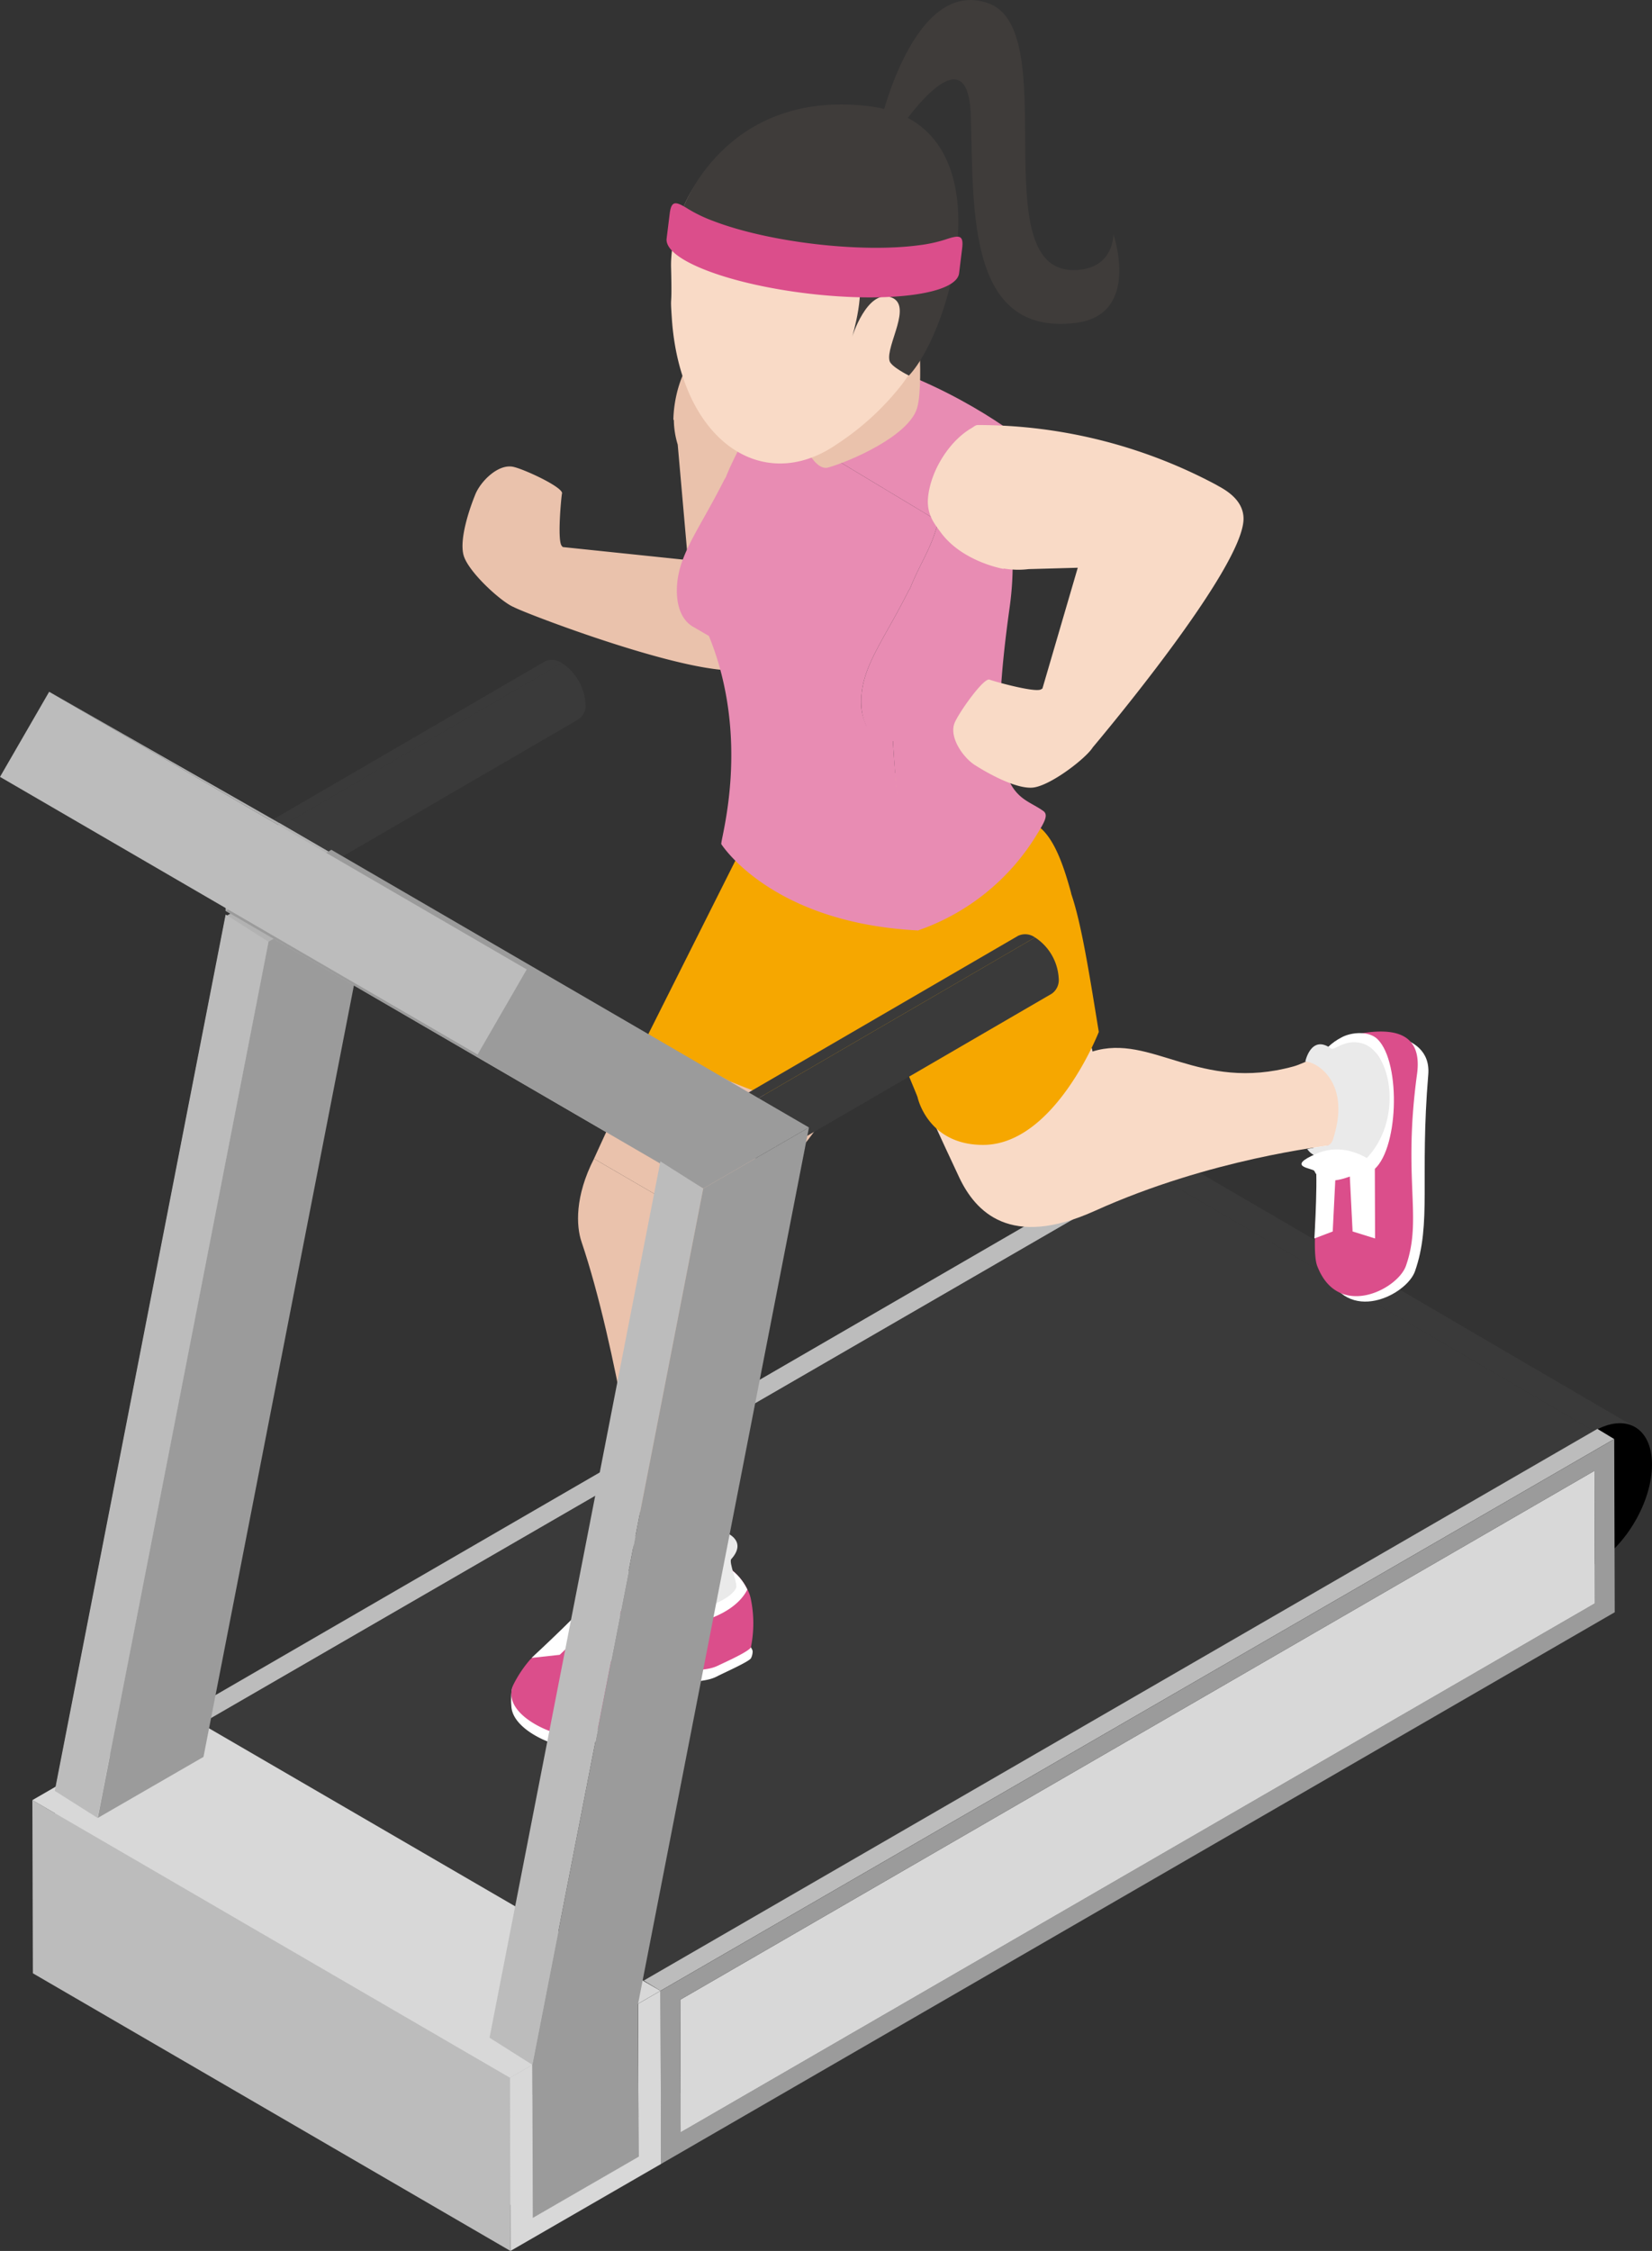 <svg xmlns="http://www.w3.org/2000/svg" width="298.732" height="406.863" viewBox="0 0 298.732 406.863">
  <rect x="0" y="0" width="298.732" height="406.863" fill="#333333" stroke="none"/>
  <g id="Grupo_1019" data-name="Grupo 1019" transform="translate(-306.126 -21.799)">
    <g id="Grupo_983" data-name="Grupo 983" transform="translate(311.98 141.058)">
      <g id="Grupo_956" data-name="Grupo 956" transform="translate(4.05 35.326)">
        <path id="Caminho_4776" data-name="Caminho 4776" d="M360.035,82.556l-30.895,158.4.079,27.632L310.1,279.622l-.079-27.632L340.916,93.6Z" transform="translate(-310.019 -82.556)" fill="#b2b2b2"/>
      </g>
      <g id="Grupo_982" data-name="Grupo 982">
        <g id="Grupo_975" data-name="Grupo 975" style="isolation: isolate">
          <g id="Grupo_957" data-name="Grupo 957" transform="translate(27.356 90.667)">
            <path id="Caminho_4777" data-name="Caminho 4777" d="M319.179,204.1l.09,31.3,172.331-99.8-.087-31.3Z" transform="translate(-319.179 -104.307)" fill="#9b9b9b"/>
          </g>
          <g id="Grupo_962" data-name="Grupo 962" transform="translate(22.931 91.375)">
            <g id="Grupo_961" data-name="Grupo 961" style="isolation: isolate">
              <g id="Grupo_958" data-name="Grupo 958" transform="translate(179.621)">
                <path id="Caminho_4778" data-name="Caminho 4778" d="M395.476,105.29c27.143,15.777,52.691,30.842,79.831,46.615-1.9-1.1-4.531-.949-7.437.73l-79.833-46.617C390.944,104.341,393.572,104.186,395.476,105.29Z" transform="translate(-388.036 -104.585)" fill="#3a3a3a"/>
              </g>
              <g id="Grupo_959" data-name="Grupo 959" transform="translate(0 1.434)">
                <path id="Caminho_4779" data-name="Caminho 4779" d="M397.27,255.644,317.44,209.034,497.061,105.148l79.833,46.615Z" transform="translate(-317.44 -105.148)" fill="#3a3a3a"/>
              </g>
              <g id="Grupo_960" data-name="Grupo 960" transform="translate(69.405 46.615)">
                <path id="Caminho_4780" data-name="Caminho 4780" d="M534.767,124.341c5.783-3.341,10.472-.649,10.493,5.994s-4.643,14.719-10.427,18.06L355.213,252.278c-5.786,3.338-10.475.667-10.5-5.979s4.641-14.737,10.424-18.077Z" transform="translate(-344.718 -122.906)"/>
              </g>
            </g>
          </g>
          <g id="Grupo_963" data-name="Grupo 963" transform="translate(110.539 139.013)">
            <path id="Caminho_4781" data-name="Caminho 4781" d="M354.917,224.88,527.38,125.15l-3.045-1.842L351.872,223.033Z" transform="translate(-351.872 -123.308)" fill="#bcbcbc"/>
          </g>
          <g id="Grupo_964" data-name="Grupo 964" transform="translate(27.357 90.669)">
            <path id="Caminho_4782" data-name="Caminho 4782" d="M322.222,206l172.465-99.73-3.175-1.959L319.179,204.149Z" transform="translate(-319.179 -104.307)" fill="#bcbcbc"/>
          </g>
          <path id="Caminho_4783" data-name="Caminho 4783" d="M525.531,124.032l-172.462,99.73.089,31.3,172.465-99.725Zm-168.816,125.3-.069-23.965,165.328-95.608.069,23.965Z" transform="translate(-239.484 16.823)" fill="#9b9b9b"/>
          <g id="Grupo_965" data-name="Grupo 965" transform="translate(117.161 146.586)">
            <path id="Caminho_4784" data-name="Caminho 4784" d="M519.8,126.284l.069,23.965L354.544,245.858l-.07-23.965Z" transform="translate(-354.475 -126.284)" fill="#d8d8d8"/>
          </g>
          <g id="Grupo_966" data-name="Grupo 966" transform="translate(4.129 220.371)">
            <path id="Caminho_4785" data-name="Caminho 4785" d="M396.41,216.512,310.05,166.326l19.122-11.042L415.53,205.47Z" transform="translate(-310.05 -155.284)" fill="#d8d8d8"/>
          </g>
          <g id="Grupo_967" data-name="Grupo 967" transform="translate(4.05 203.776)">
            <path id="Caminho_4786" data-name="Caminho 4786" d="M396.459,226.585,310.1,176.4l-.079-27.637,86.363,50.188Z" transform="translate(-310.019 -148.762)" fill="#b2b2b2"/>
          </g>
          <g id="Grupo_968" data-name="Grupo 968" transform="translate(0 206.116)">
            <path id="Caminho_4787" data-name="Caminho 4787" d="M394.874,231.17l-86.358-50.186-.089-31.3,86.358,50.188Z" transform="translate(-308.427 -149.682)" fill="#bcbcbc"/>
          </g>
          <g id="Grupo_969" data-name="Grupo 969" transform="translate(86.358 240.584)">
            <path id="Caminho_4788" data-name="Caminho 4788" d="M369.6,163.228l.09,31.3-27.227,15.718-.089-31.3,4.055-2.341.077,27.635L365.62,193.2l-.077-27.63Z" transform="translate(-342.368 -163.228)" fill="#d8d8d8"/>
          </g>
          <path id="Caminho_4789" data-name="Caminho 4789" d="M422.012,193.688,335.652,143.5,308.427,159.22l86.358,50.188Z" transform="translate(-308.427 46.896)" fill="#d8d8d8"/>
          <path id="Caminho_4790" data-name="Caminho 4790" d="M343.968,95.4,313.073,253.79l19.12-11.037,30.9-158.4Z" transform="translate(-301.251 -44.449)" fill="#9b9b9b"/>
          <g id="Grupo_974" data-name="Grupo 974" transform="translate(40.232)">
            <g id="Grupo_973" data-name="Grupo 973" style="isolation: isolate">
              <g id="Grupo_970" data-name="Grupo 970" transform="translate(1.257)">
                <path id="Caminho_4791" data-name="Caminho 4791" d="M324.733,98.716l51.2-29.756a3.028,3.028,0,0,1,3.046.3l-51.2,29.758A3.01,3.01,0,0,0,324.733,98.716Z" transform="translate(-324.733 -68.671)" fill="#3a3a3a"/>
              </g>
              <g id="Grupo_971" data-name="Grupo 971" transform="translate(4.305 0.584)">
                <path id="Caminho_4792" data-name="Caminho 4792" d="M380.158,79.073l-51.2,29.753a3,3,0,0,0,1.252-2.753,9.425,9.425,0,0,0-4.277-7.414L377.13,68.9a9.428,9.428,0,0,1,4.282,7.417A3.009,3.009,0,0,1,380.158,79.073Z" transform="translate(-325.931 -68.901)" fill="#3a3a3a"/>
              </g>
              <g id="Grupo_972" data-name="Grupo 972" transform="translate(0 29.755)">
                <path id="Caminho_4793" data-name="Caminho 4793" d="M328.544,80.954a9.425,9.425,0,0,1,4.277,7.414c-.005,2.717-1.934,3.829-4.308,2.458a9.448,9.448,0,0,1-4.274-7.409C324.249,80.684,326.178,79.587,328.544,80.954Z" transform="translate(-324.239 -80.366)" fill="#3a3a3a"/>
              </g>
            </g>
          </g>
          <path id="Caminho_4794" data-name="Caminho 4794" d="M348.655,91.673,317.761,250.065l-7.742-4.9,30.9-158.4Z" transform="translate(-305.969 -40.724)" fill="#bcbcbc"/>
        </g>
        <g id="Grupo_981" data-name="Grupo 981" transform="translate(3.036 5.783)" style="isolation: isolate">
          <g id="Grupo_976" data-name="Grupo 976" transform="translate(32.741 23.724)">
            <path id="Caminho_4795" data-name="Caminho 4795" d="M408.849,145.855,322.488,95.666l8.888-15.4,86.361,50.188Z" transform="translate(-322.488 -80.269)" fill="#b2b2b2"/>
          </g>
          <g id="Grupo_977" data-name="Grupo 977" transform="translate(40.985 23.359)">
            <path id="Caminho_4796" data-name="Caminho 4796" d="M412.089,130.313,325.728,80.125l.643.365,86.361,50.188Z" transform="translate(-325.728 -80.125)" fill="#b2b2b2"/>
          </g>
          <g id="Grupo_978" data-name="Grupo 978" transform="translate(31.908 38.645)">
            <path id="Caminho_4797" data-name="Caminho 4797" d="M408.519,136.324,322.161,86.133l.832.477L409.354,136.8Z" transform="translate(-322.161 -86.133)" fill="#b2b2b2"/>
          </g>
          <g id="Grupo_979" data-name="Grupo 979" transform="translate(31.908 38.645)">
            <path id="Caminho_4798" data-name="Caminho 4798" d="M408.524,137.278,322.164,87.089l0-.957,86.358,50.191Z" transform="translate(-322.161 -86.133)" fill="#b2b2b2"/>
          </g>
          <g id="Grupo_980" data-name="Grupo 980">
            <path id="Caminho_4799" data-name="Caminho 4799" d="M395.978,121.133,309.62,70.944,350.605,94.3l86.361,50.188Z" transform="translate(-309.62 -70.944)" fill="#b2b2b2"/>
          </g>
        </g>
      </g>
    </g>
    <g id="Grupo_1008" data-name="Grupo 1008" transform="translate(389.761 21.799)">
      <g id="Grupo_991" data-name="Grupo 991" transform="translate(20.891 134.118)">
        <g id="Grupo_990" data-name="Grupo 990" style="isolation: isolate">
          <g id="Grupo_984" data-name="Grupo 984" transform="translate(45.89 5.237)">
            <path id="Caminho_4800" data-name="Caminho 4800" d="M374.485,93.039c.351-6.656-3.911-12.518-9.241-16.469q6.316,3.675,12.64,7.351l1.674.972c5.328,3.946,9.59,9.808,9.239,16.462C384.5,98.861,378.777,95.533,374.485,93.039Z" transform="translate(-365.244 -76.57)" fill="#f7c98d"/>
          </g>
          <g id="Grupo_985" data-name="Grupo 985" transform="translate(45.89 3.368)">
            <path id="Caminho_4801" data-name="Caminho 4801" d="M365.244,77.7c3.689-2.114,6.692-2.343,8.755-1.147l14.312,8.32c-2.061-1.2-5.066-.969-8.752,1.15C375.266,83.526,369.539,80.2,365.244,77.7Z" transform="translate(-365.244 -75.835)" fill="#f7c98d"/>
          </g>
          <g id="Grupo_986" data-name="Grupo 986" transform="translate(60.205 11.689)">
            <path id="Caminho_4802" data-name="Caminho 4802" d="M370.87,80.976c10.327-5.913,15.256,2.906,9.238,16.462C380.46,90.785,376.2,84.923,370.87,80.976Z" transform="translate(-370.87 -79.106)" fill="#f7c98d"/>
          </g>
          <path id="Caminho_4803" data-name="Caminho 4803" d="M374.023,127.276c-.74-.995,10.017-10.971,17.971-22.477l-17.187-6.17c-5.565,11.617-10.162,21.746-10.4,22.278l-14.314-8.317c-3.486,6.819-3.211,12.185-2.267,14.981,6.44,19,10.938,50.5,10.961,52.156,0,0-.941,6.47.071,7.722,5.745,7.089,15.06,2.926,15.06,2.926.519-.293.227-.738.427-1.272.845-2.247-.008-6.254-.351-8.923C371.072,157.365,382.135,138.2,374.023,127.276Z" transform="translate(-347.208 -37.267)" fill="#eac2ac"/>
          <g id="Grupo_987" data-name="Grupo 987" transform="translate(2.884 53.04)">
            <path id="Caminho_4804" data-name="Caminho 4804" d="M362.655,125.959l-14.314-8.317c.242-.532,4.839-10.658,10.4-22.283l14.314,8.322C367.492,115.3,362.895,125.427,362.655,125.959Z" transform="translate(-348.341 -95.358)" fill="#eac2ac"/>
          </g>
          <g id="Grupo_988" data-name="Grupo 988" transform="translate(13.284 53.041)">
            <path id="Caminho_4805" data-name="Caminho 4805" d="M366.743,103.68l-14.314-8.321,17.192,6.175,14.312,8.316Z" transform="translate(-352.429 -95.358)" fill="#f7c98d"/>
          </g>
          <g id="Grupo_989" data-name="Grupo 989" transform="translate(29.543)">
            <path id="Caminho_4806" data-name="Caminho 4806" d="M372.312,77.873l14.312,8.317c-4.61-2.677-9.526-3.926-12.778-3.119a2.851,2.851,0,0,0-.715.277l-14.312-8.315a2.773,2.773,0,0,1,.712-.277C362.783,73.945,367.7,75.194,372.312,77.873Z" transform="translate(-358.819 -74.512)" fill="#0e69a8"/>
          </g>
        </g>
      </g>
      <g id="Grupo_1000" data-name="Grupo 1000" transform="translate(0 60.103)">
        <g id="Grupo_999" data-name="Grupo 999" style="isolation: isolate">
          <path id="Caminho_4807" data-name="Caminho 4807" d="M399.013,100.176c-.114.433-.224.878-.371,1.277,0,0,7.852-24.219,3.244-49.485-.076-.407-.483-.687-.768-1.023-2.9-3.409-8.633-5.816-13.518-5.5-3.191.214-4.623,1.954-5.977,3.376-4.608,4.834-4.493,12.46-4.493,12.46.02-.051.064-.087.084-.132a15.6,15.6,0,0,0,.7,4.531l1.84,20.879L357.136,84.2a1.618,1.618,0,0,1-.2-.224c-.845-.99-.051-9.132.053-9.445.046-.13-.03-.3-.2-.491-1.14-1.351-6.73-3.906-8.549-4.325-2.809-.667-6.132,2.753-7.007,5.178,0,0-3.219,7.7-1.934,11.116,1.178,3.127,6.928,8.256,8.994,9.055,1.84,1.051,32.743,12.9,41.5,11.279C392.459,105.85,398.112,103.476,399.013,100.176Z" transform="translate(-338.997 -45.422)" fill="#eac2ac"/>
          <g id="Grupo_992" data-name="Grupo 992" transform="translate(156.634 129.823)">
            <path id="Caminho_4808" data-name="Caminho 4808" d="M400.8,97.833c.229-.753.112-1.181-.237-1.387l11.1,4.254c.349.209,3.679.636,3.448,1.392C408.263,98.115,403.144,99.2,400.8,97.833Z" transform="translate(-400.559 -96.446)" fill="#1c75bc"/>
          </g>
          <g id="Grupo_993" data-name="Grupo 993" transform="translate(155.767 126.637)">
            <path id="Caminho_4809" data-name="Caminho 4809" d="M408.367,95.194c-2.682.491-5.681,3.888-5.681,3.888-7.447,1.488,5.468-2.809,11.02,4.529,4.412,5.824-1.333,13.8-4.091,17.052-2.611-9.895-8.213-4.282-8.213-4.282-.588,8.167-1.829,19.049-.768,21.853,3.73,9.829,14.548,4.3,16.055,0,3.04-8.658.835-16.747,2.4-35.532C419.8,94.179,406.912,95.461,408.367,95.194Z" transform="translate(-400.218 -95.194)" fill="#fff"/>
          </g>
          <g id="Grupo_994" data-name="Grupo 994" transform="translate(154.133 126.349)">
            <path id="Caminho_4810" data-name="Caminho 4810" d="M407.479,95.489a14.287,14.287,0,0,0-5.43,2.786s3.374-1.321,7.8,4.529c4.407,5.821,1.883,13.8-.875,17.05-2.613-9.895-8.216-4.277-8.216-4.277-.588,8.167-1.829,19.044-.768,21.848,3.727,9.829,14.551,4.295,16.057,0,3.035-8.658-.616-15.406,2-34.621C419,95.893,414.73,94.173,407.479,95.489Z" transform="translate(-399.576 -95.081)" fill="#db4e8b"/>
          </g>
          <path id="Caminho_4811" data-name="Caminho 4811" d="M408.212,117.615c-.623.455,2.13,2.5,2.13,2.5,4.768-3.262,5.325-19.51.985-23.812-1.567-1.552-4.664-1.275-6.358-.42-8.554,4.267-4.722,15.1-5.219,20-.076.758.8,1.71.74,2.468,2.491-2.025,2.308-1.6,1.254-3.839-2.214-4.7-3.076-14.108.977-15.877C417.825,92.05,412.372,114.583,408.212,117.615Z" transform="translate(-245.848 31.442)" fill="#fff"/>
          <path id="Caminho_4812" data-name="Caminho 4812" d="M406.78,120.718l-4.063-1.262-.758-14.975,4.763-1.782Z" transform="translate(-241.761 43.034)" fill="#fff"/>
          <path id="Caminho_4813" data-name="Caminho 4813" d="M403.651,103.05l-.794,15.864-3.315,1.262s.794-13.386.026-14.139Z" transform="translate(-245.495 43.575)" fill="#fff"/>
          <g id="Grupo_995" data-name="Grupo 995" transform="translate(106.015 134.072)">
            <path id="Caminho_4814" data-name="Caminho 4814" d="M394.978,106.433l-14.314-8.317a.381.381,0,0,0,.4,0l14.309,8.323A.382.382,0,0,1,394.978,106.433Z" transform="translate(-380.664 -98.116)" fill="#fedba5"/>
          </g>
          <g id="Grupo_996" data-name="Grupo 996" transform="translate(82.293 119.01)">
            <path id="Caminho_4815" data-name="Caminho 4815" d="M385.653,117.9l-14.312-8.319L391.358,92.2l11.062,8.319Z" transform="translate(-371.341 -92.196)" fill="#fedba5"/>
          </g>
          <path id="Caminho_4816" data-name="Caminho 4816" d="M454.731,101.366c-.15-1.916-.453-3.534-5.966-3.168-5.285.349-7.132,1.944-9.429,2.588-17.128,4.72-25.688-6.017-36.361-2.692-.211-.857-.41-1.73-.555-2.628l-5.562,5.765c-.458.31-.908.623-1.392.98l.285.168-10.1,10.467-14.312-8.32c3.7,8.185,7.358,15.971,7.554,16.383,2.923,6.134,9.19,12.9,24.479,6,20.96-9.467,41.569-11.666,42.91-11.925,2.539-.2,2.051,2.056,6.575.819C457.426,114.551,454.731,101.4,454.731,101.366Z" transform="translate(-289.047 31.863)" fill="#f9dac6"/>
          <path id="Caminho_4817" data-name="Caminho 4817" d="M428.712,94.938c-.053-.247-.109-.489-.181-.73-1.506-5.414-3.348-10.312-6.539-12.047l-54.115-3.056.382,9.154L352.2,120.247s11.007,6.73,14.907,8.529c4.147,1.911,17.187,6.175,17.187,6.175l.29.1a142.59,142.59,0,0,1,11.287-15.828c2.257,5.839,4.911,11.943,5.04,12.437,0,0,1.809,8.6,11.857,8.585,12.961-.02,20.907-20.421,20.907-20.421C432.037,109.825,430.579,100.381,428.712,94.938Z" transform="translate(-318.613 6.596)" fill="#f6a700"/>
          <path id="Caminho_4818" data-name="Caminho 4818" d="M388.546,107.975a9.149,9.149,0,0,1-.975-4.31c-.015-6.257,3.817-10.679,8.567-20.105l.285-.463c1.806-4.567,3.9-7.241,5.084-12.1L368.166,50.949c-1.181,4.86-3.275,7.531-5.081,12.1l-.285.466c-4.758,9.429-8.587,13.849-8.569,20.1.01,3.183,1.125,5.4,2.9,6.435l2.9,1.687c7.625,18.724,2.109,36.623,2.234,37.615,0,0,8.943,14.246,35.554,15.612,1.02.053-3.493-14.991-4.506-34.221Z" transform="translate(-315.471 -36.886)" fill="#e88cb3"/>
          <g id="Grupo_997" data-name="Grupo 997" transform="translate(72.101 22.383)">
            <path id="Caminho_4819" data-name="Caminho 4819" d="M388.936,54.219c3.852,3.743,7.1,13.839,5.246,27.235-3.593,25.606-1.13,31.657,2.114,34.356,1.242,1.025,2.651,1.565,3.967,2.516,1.013.725.119,2.163-1.277,4.422a40.6,40.6,0,0,1-21.406,17.167,223.745,223.745,0,0,1-4.506-34.221c-3.356.17-5.725-2.43-5.74-7.078-.015-6.257,3.816-10.679,8.567-20.105l.285-.463c1.806-4.567,3.9-7.241,5.084-12.1C384.718,62.852,385.647,57.669,388.936,54.219Z" transform="translate(-367.335 -54.219)" fill="#e88cb3"/>
          </g>
          <g id="Grupo_998" data-name="Grupo 998" transform="translate(52.696 3.024)">
            <path id="Caminho_4820" data-name="Caminho 4820" d="M393.049,77.7,359.708,57.65c2.585-8.475,3.972-12.264,12.981-10.691,19.261,3.353,34.455,15.195,34.455,15.195C403.857,65.6,396.5,74.6,393.049,77.7Z" transform="translate(-359.708 -46.61)" fill="#e88cb3"/>
          </g>
        </g>
      </g>
      <g id="Grupo_1001" data-name="Grupo 1001" transform="translate(8.791 276.37)">
        <path id="Caminho_4821" data-name="Caminho 4821" d="M386.123,144.942a2.717,2.717,0,0,1-.3,1.2c-.366.628-4.916,2.641-6.084,3.249-1.638.855-2.967.71-5.31,1.308-2.44.621-2.247.491-5.458,3.236-7.478,6.4-12.1,8.335-16.742,8.1-2.435-.127-9.607-3.076-9.735-7.29a11.875,11.875,0,0,1,.135-3.18c1.684-3.829,8.432-9.241,15.378-14.813,3.88-3.107,15.009-.738,24.4,4.544C384.507,142.479,386.163,144.25,386.123,144.942Z" transform="translate(-342.452 -122.778)" fill="#fff"/>
        <path id="Caminho_4822" data-name="Caminho 4822" d="M385.757,139.708a21.664,21.664,0,0,1,.041,8.775c-.145.735-4.722,2.768-5.969,3.371-1.689.814-3.081.585-5.424,1.178-2.44.628-2.247.5-5.458,3.241-7.478,6.4-12.1,8.333-16.742,8.1-2.768-.137-11.633-3.928-9.373-9.065a21.655,21.655,0,0,1,3.061-4.575s8.483-7.61,12.528-11.747c3.45-3.529,13.07-8.592,22.115-5.478C382.821,134.291,385.256,137.339,385.757,139.708Z" transform="translate(-342.43 -127.154)" fill="#db4e8b"/>
        <path id="Caminho_4823" data-name="Caminho 4823" d="M358.832,141.2c-.259-.73-.3,3.275-.3,3.275,5.671,1.117,15.518-.947,18.261-6.409a9.438,9.438,0,0,0-4.613-4.593c-9.045-3.114-18.711,2.506-22.553,5.587-.6.478-1.176.972-1.758,1.466,3.191.354,3.275,1.32,4.135-1,1.8-4.878,14.022-7.6,18.128-5.946C383.767,139.058,359.5,143.086,358.832,141.2Z" transform="translate(-334.079 -127.118)" fill="#fff"/>
        <path id="Caminho_4824" data-name="Caminho 4824" d="M349.871,141.3s4.226-2.694,4.079-5.437c0,0-2.412-3.4.8-5.44,0,0-.5,1.532,3.254,3.236,3.674,1.661,10.895-.57,11.877-2.575,0,0,3.906,1.453.921,4.781-.493.55,1.221,4.442.878,5.216C370.193,144.45,355.972,149.129,349.871,141.3Z" transform="translate(-330.995 -130.421)" fill="#eaeaea"/>
        <path id="Caminho_4825" data-name="Caminho 4825" d="M348.27,137.955s1.254-6.554,7.053-4.145,3.071,9.938,3.071,9.938Z" transform="translate(-333.467 -126.009)" fill="#fff"/>
        <path id="Caminho_4826" data-name="Caminho 4826" d="M349.173,149.377l-2.286-3.434,9.5-9.889,6.716,1.712Z" transform="translate(-335.604 -121.722)" fill="#fff"/>
        <path id="Caminho_4827" data-name="Caminho 4827" d="M359.088,136.2,349,145.912l-5.094.555s11.111-10.271,11.111-11.35Z" transform="translate(-340.211 -123.17)" fill="#fff"/>
      </g>
      <g id="Grupo_1002" data-name="Grupo 1002" transform="translate(151.718 188.385)">
        <path id="Caminho_4828" data-name="Caminho 4828" d="M409.574,117.22s-2.758-2.15-5.473-1.712a3.052,3.052,0,0,1-4.849-.364s1.142-.252,3.343-.575c1.064-.158,1.224-.748,1.694-2.506,2.4-9.035-3.173-12.643-5.394-12.727,0,0,1.038-4.977,4.659-2.359.6.435,2.577-1.885,5.776-.883C414.579,97.73,416.722,110.332,409.574,117.22Z" transform="translate(-398.211 -95.84)" fill="#eaeaea"/>
        <path id="Caminho_4829" data-name="Caminho 4829" d="M400.956,107.357c-.249-.552-5.368-.7.412-3.147s10.559,1.85,10.559,1.85S403.011,111.9,400.956,107.357Z" transform="translate(-398.627 -84.077)" fill="#fff"/>
      </g>
      <path id="Caminho_4830" data-name="Caminho 4830" d="M424.012,62.734c.407.193.824.379,1.191.6a91.624,91.624,0,0,0-44.1-11.338c-.415,0-.771.351-1.145.567-3.878,2.236-7.277,7.452-7.829,12.317-.364,3.18,1.089,4.9,2.247,6.485,3.931,5.4,11.455,6.653,11.455,6.653-.051-.028-.079-.076-.12-.1a15.672,15.672,0,0,0,4.582.122l8.887-.247-6.386,21.825c-.059.043-.143.092-.257.16-1.132.654-8.994-1.593-9.277-1.75-.125-.066-.305-.025-.527.1-1.532.885-5.045,5.923-5.791,7.636-1.158,2.644,1.611,6.526,3.842,7.824,0,0,7,4.544,10.584,3.9,3.29-.6,9.363-5.333,10.521-7.221,1.366-1.623,27.29-32.438,27.268-41.345C429.144,66.2,427.1,64.212,424.012,62.734Z" transform="translate(-287.923 24.828)" fill="#f9dac6"/>
      <g id="Grupo_1003" data-name="Grupo 1003" transform="translate(37.713)">
        <path id="Caminho_4831" data-name="Caminho 4831" d="M410.9,64.126s.173,6.5-7.259,6.488c-16.307-.041-1.715-43.338-15.342-48.223s-19.645,22.085-19.645,22.085l2.926,1.626s13.055-20.026,13.551-3.259c.5,16.782-.717,39.684,18.9,37.328C415.984,78.736,410.9,64.126,410.9,64.126Z" transform="translate(-330.918 -21.799)" fill="#3f3c3a"/>
        <path id="Caminho_4832" data-name="Caminho 4832" d="M384.873,47.177s.288,6.61-.529,9.238c-1.56,5.02-12.022,9.546-16.065,10.7-2.8.8-5.427-6.457-5.427-6.457Z" transform="translate(-339.87 17.392)" fill="#eac2ac"/>
        <path id="Caminho_4833" data-name="Caminho 4833" d="M403.827,50.755l0-.031h-.008c-.14-3.875-.3-11.8-8.16-17.019-9.946-6.608-22.148-4.325-33.471,4.7-7.1,5.671-8.521,15.434-8.361,19.39.2,8.3-.211,3.921.132,9.035,1.478,21.869,16.256,32.193,29.926,22.688a48.719,48.719,0,0,0,11.742-10.824c5.547-7.567,8.175-13.976,8.167-26.98A7.1,7.1,0,0,0,403.827,50.755Z" transform="translate(-353.819 -9.283)" fill="#f9dac6"/>
        <path id="Caminho_4834" data-name="Caminho 4834" d="M395.594,78.223s-3.224-1.59-3.5-2.651c-.738-2.791,4.4-10.233.145-11.541s-6.91,7.2-6.91,7.2,2.738-8.91.664-12.3-11.335-3.865-19.156-2.725c-10.152,1.476-9.205-8.859-12.215-7.936,0,0,7.5-21.729,33.473-18.775S403.4,70.007,395.594,78.223Z" transform="translate(-352.586 -10.338)" fill="#3f3c3a"/>
      </g>
      <g id="Grupo_1007" data-name="Grupo 1007" transform="translate(36.894 36.751)">
        <g id="Grupo_1006" data-name="Grupo 1006">
          <g id="Grupo_1005" data-name="Grupo 1005" style="isolation: isolate">
            <g id="Grupo_1004" data-name="Grupo 1004">
              <path id="Caminho_4835" data-name="Caminho 4835" d="M406.952,44.407,406.4,48.89c-.214,1.73-2.977,3.16-8.249,3.88-10.6,1.45-27.354-.517-37.4-4.394-5.061-1.951-7.455-4.012-7.236-5.773,0,0,.249-2,.555-4.481s1.122-2.242,3.407-.817a25.959,25.959,0,0,0,4.386,2.1c10.042,3.883,26.794,5.847,37.4,4.4a25.571,25.571,0,0,0,4.679-1.023C406.451,41.937,407.258,41.932,406.952,44.407Z" transform="translate(-353.498 -36.243)" fill="#db4e8b"/>
            </g>
          </g>
        </g>
      </g>
    </g>
    <g id="Grupo_1018" data-name="Grupo 1018" transform="translate(306.126 146.84)">
      <g id="Grupo_1013" data-name="Grupo 1013" transform="translate(131.661 43.816)">
        <g id="Grupo_1012" data-name="Grupo 1012" style="isolation: isolate">
          <g id="Grupo_1009" data-name="Grupo 1009" transform="translate(1.252)">
            <path id="Caminho_4836" data-name="Caminho 4836" d="M358.365,118.208l51.2-29.756a3.035,3.035,0,0,1,3.046.3l-51.2,29.756A3.017,3.017,0,0,0,358.365,118.208Z" transform="translate(-358.365 -88.165)" fill="#3a3a3a"/>
          </g>
          <g id="Grupo_1010" data-name="Grupo 1010" transform="translate(4.297 0.584)">
            <path id="Caminho_4837" data-name="Caminho 4837" d="M413.794,98.567l-51.2,29.753a3,3,0,0,0,1.254-2.753,9.426,9.426,0,0,0-4.282-7.417l51.2-29.756a9.431,9.431,0,0,1,4.285,7.417A3.009,3.009,0,0,1,413.794,98.567Z" transform="translate(-359.562 -88.395)" fill="#3a3a3a"/>
          </g>
          <g id="Grupo_1011" data-name="Grupo 1011" transform="translate(0 29.756)">
            <path id="Caminho_4838" data-name="Caminho 4838" d="M362.171,100.445a9.426,9.426,0,0,1,4.282,7.417c-.005,2.717-1.934,3.829-4.308,2.458a9.439,9.439,0,0,1-4.272-7.409C357.881,100.178,359.809,99.084,362.171,100.445Z" transform="translate(-357.873 -99.86)" fill="#3a3a3a"/>
          </g>
        </g>
      </g>
      <g id="Grupo_1014" data-name="Grupo 1014" transform="translate(40.801 28.562)">
        <path id="Caminho_4839" data-name="Caminho 4839" d="M408.523,143.4,322.162,93.209l19.12-11.04,86.36,50.188Z" transform="translate(-322.162 -82.17)" fill="#9b9b9b"/>
      </g>
      <path id="Caminho_4840" data-name="Caminho 4840" d="M379.556,109.212,348.661,267.6l-7.742-4.9,30.895-158.394Z" transform="translate(-252.394 -19.422)" fill="#bcbcbc"/>
      <g id="Grupo_1015" data-name="Grupo 1015" transform="translate(96.267 78.75)">
        <path id="Caminho_4841" data-name="Caminho 4841" d="M393.976,101.9,363.082,260.29l.077,27.63-19.12,11.042-.077-27.635,30.895-158.392Z" transform="translate(-343.962 -101.895)" fill="#9b9b9b"/>
      </g>
      <g id="Grupo_1016" data-name="Grupo 1016" transform="translate(86.361 50.188)">
        <path id="Caminho_4842" data-name="Caminho 4842" d="M348.956,90.67l40.988,23.359.643.365-8.888,15.4-.835-.475-40.8-23.269Z" transform="translate(-340.068 -90.67)" fill="#9b9b9b"/>
      </g>
      <g id="Grupo_1017" data-name="Grupo 1017">
        <path id="Caminho_4843" data-name="Caminho 4843" d="M392.487,136.511,306.126,86.325l8.89-15.381,86.358,50.188Z" transform="translate(-306.126 -70.944)" fill="#bcbcbc"/>
      </g>
    </g>
  </g>
</svg>
